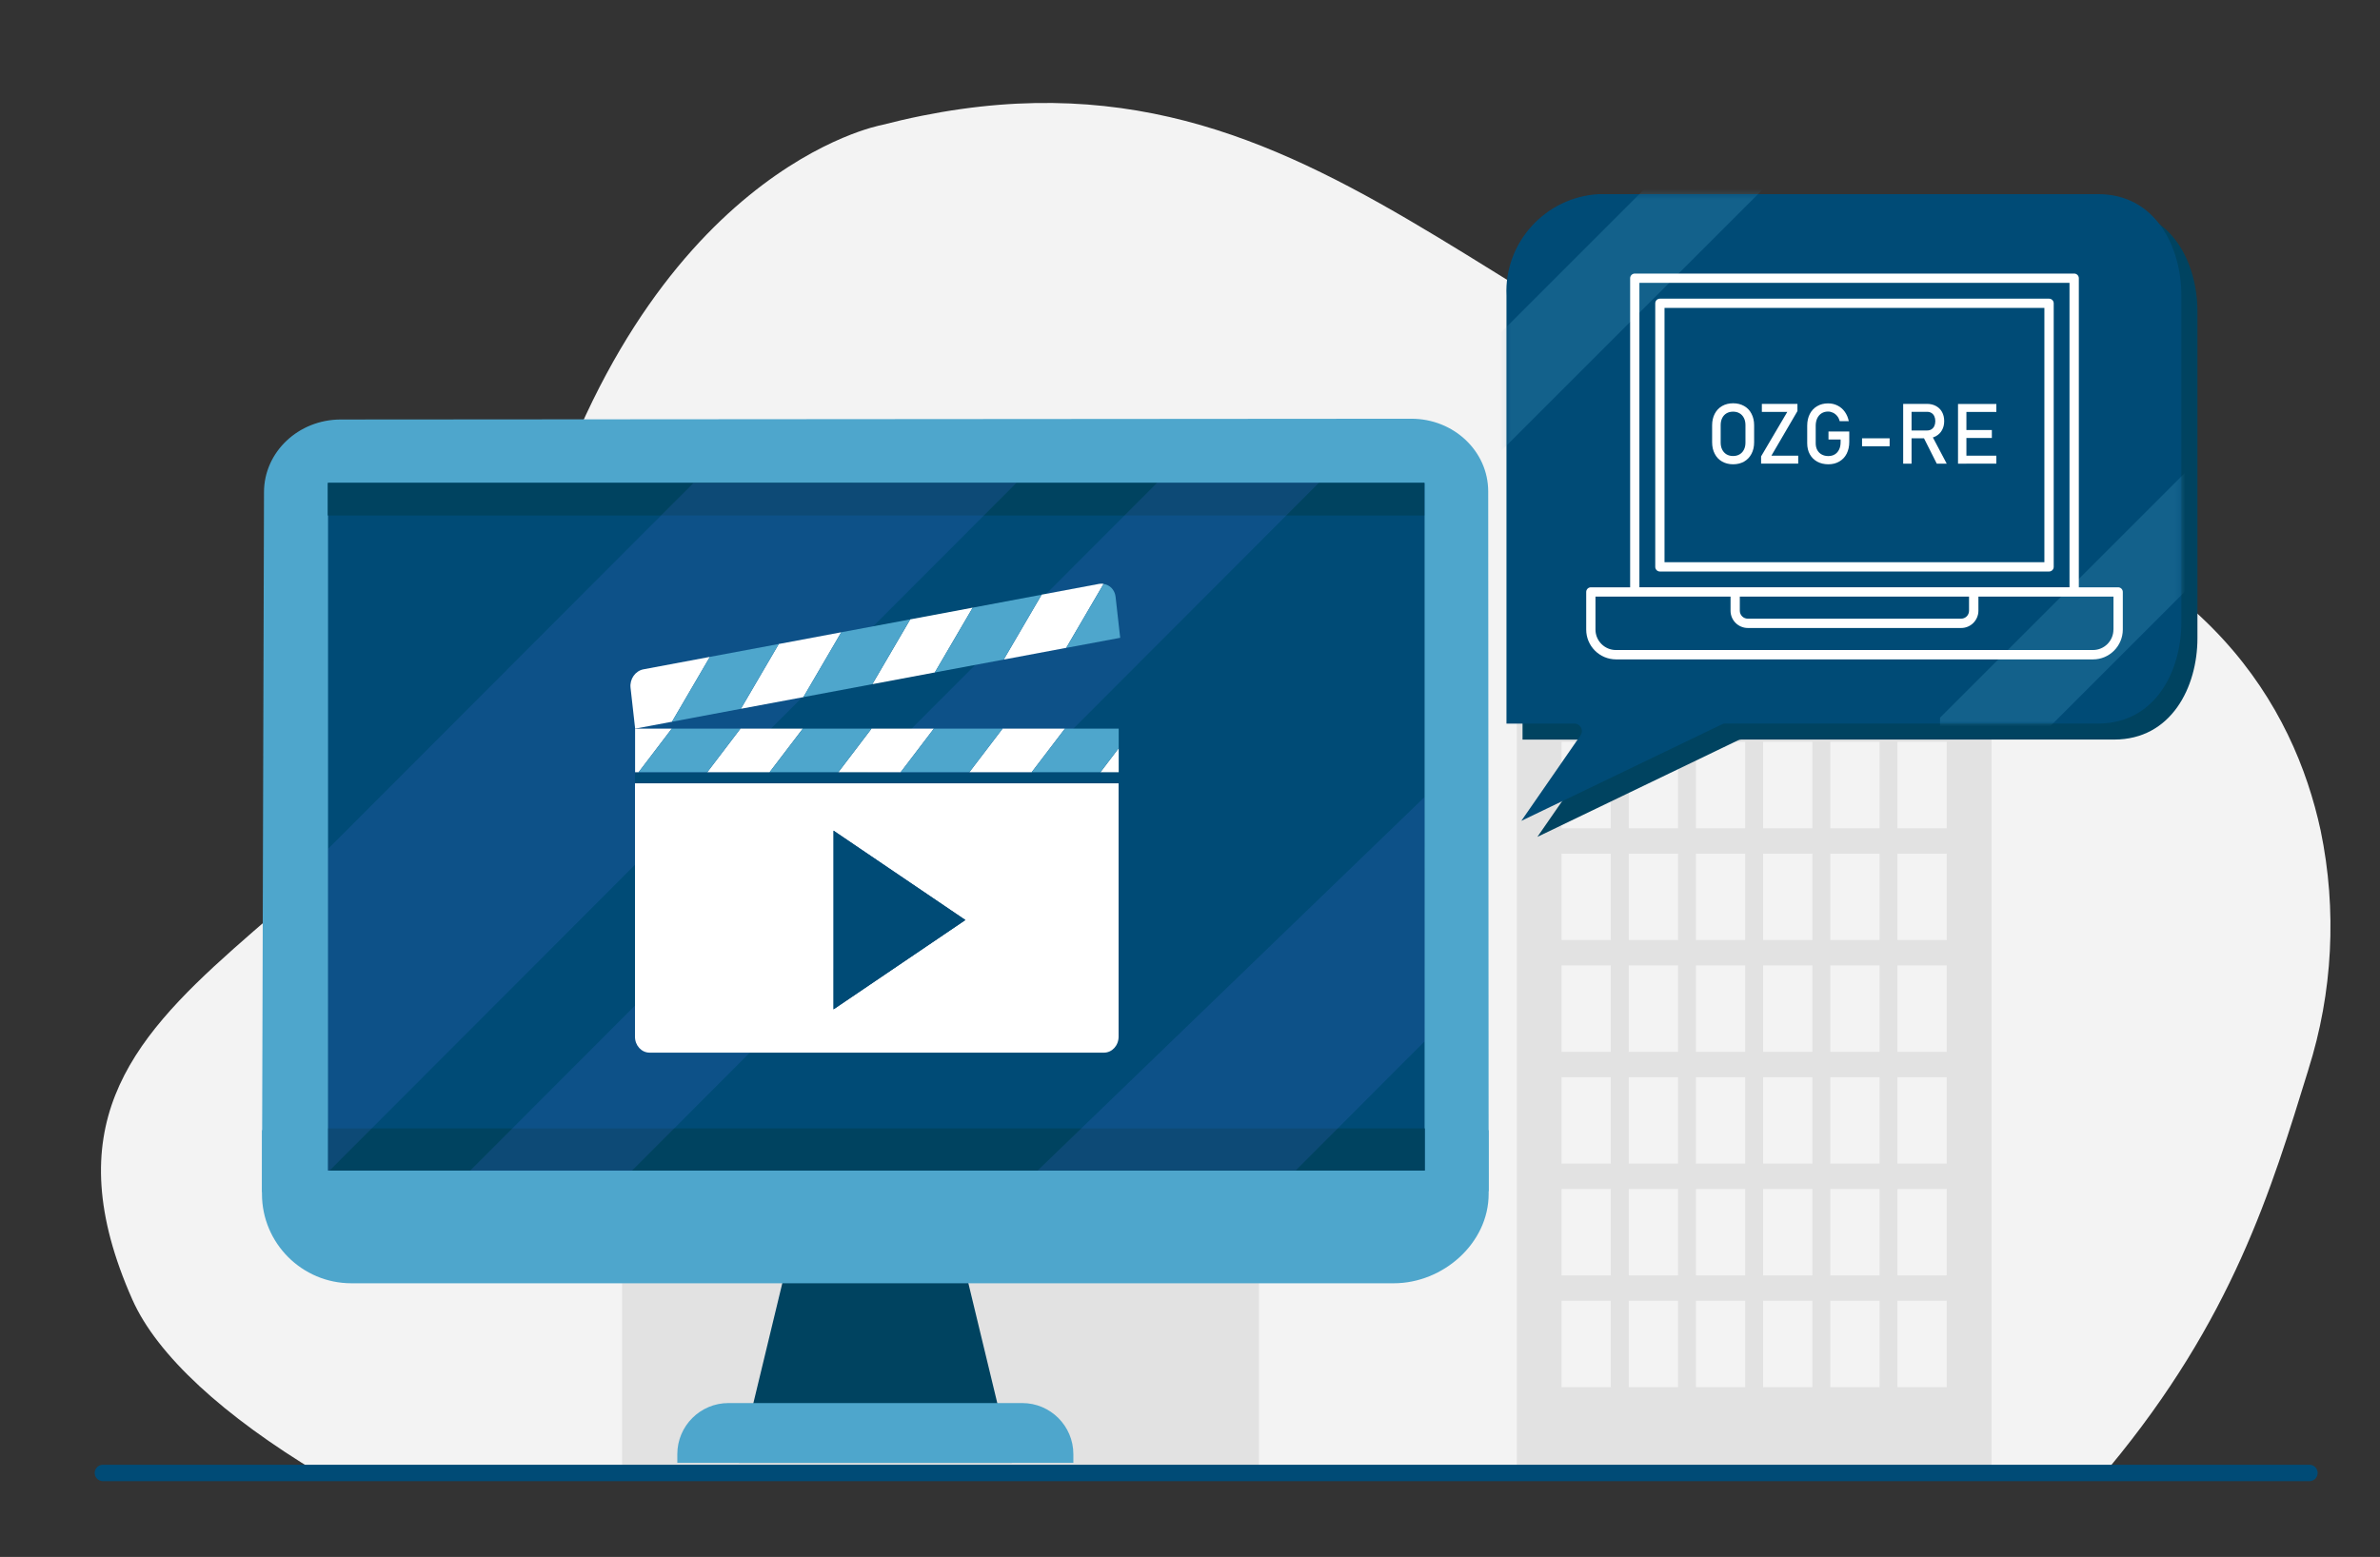 <?xml version="1.0" encoding="UTF-8"?> <svg xmlns="http://www.w3.org/2000/svg" width="434" height="284" viewBox="0 0 434 284" fill="none"><rect x="0" y="0" width="434" height="284" fill="#333333" stroke="none"/><path d="M420.93 195.12C425.4 181.02 426.18 166 423.18 151.51C418.3 128.91 402.55 101.54 357.1 89.73C271.07 67.38 241.2 1.99 160.71 22.82C160.71 22.82 117.53 30.67 97.09 102.13C76.65 173.6 -3.45 174.82 24.13 237.04C28.63 247.21 40.78 258.31 58.2 268.78L384.63 267.69C407.13 240.57 414.15 217.11 420.94 195.11L420.93 195.12Z" fill="#F3F3F3"></path><path d="M276.6 99.18V268.78H363.16V99.18H276.6ZM293.74 253.03H284.76V237.27H293.74V253.03ZM293.74 232.64H284.76V216.88H293.74V232.64ZM293.74 212.25H284.76V196.49H293.74V212.25ZM293.74 191.86H284.76V176.1H293.74V191.86ZM293.74 171.47H284.76V155.71H293.74V171.47ZM293.74 151.08H284.76V135.32H293.74V151.08ZM293.74 130.69H284.76V114.93H293.74V130.69ZM305.99 253.03H297.01V237.27H305.99V253.03ZM305.99 232.64H297.01V216.88H305.99V232.64ZM305.99 212.25H297.01V196.49H305.99V212.25ZM305.99 191.86H297.01V176.1H305.99V191.86ZM305.99 171.47H297.01V155.71H305.99V171.47ZM305.99 151.08H297.01V135.32H305.99V151.08ZM305.99 130.69H297.01V114.93H305.99V130.69ZM318.24 253.03H309.26V237.27H318.24V253.03ZM318.24 232.64H309.26V216.88H318.24V232.64ZM318.24 212.25H309.26V196.49H318.24V212.25ZM318.24 191.86H309.26V176.1H318.24V191.86ZM318.24 171.47H309.26V155.71H318.24V171.47ZM318.24 151.08H309.26V135.32H318.24V151.08ZM318.24 130.69H309.26V114.93H318.24V130.69ZM330.49 253.03H321.51V237.27H330.49V253.03ZM330.49 232.64H321.51V216.88H330.49V232.64ZM330.49 212.25H321.51V196.49H330.49V212.25ZM330.49 191.86H321.51V176.1H330.49V191.86ZM330.49 171.47H321.51V155.71H330.49V171.47ZM330.49 151.08H321.51V135.32H330.49V151.08ZM330.49 130.69H321.51V114.93H330.49V130.69ZM342.74 253.03H333.76V237.27H342.74V253.03ZM342.74 232.64H333.76V216.88H342.74V232.64ZM342.74 212.25H333.76V196.49H342.74V212.25ZM342.74 191.86H333.76V176.1H342.74V191.86ZM342.74 171.47H333.76V155.71H342.74V171.47ZM342.74 151.08H333.76V135.32H342.74V151.08ZM342.74 130.69H333.76V114.93H342.74V130.69ZM354.99 253.03H346.01V237.27H354.99V253.03ZM354.99 232.64H346.01V216.88H354.99V232.64ZM354.99 212.25H346.01V196.49H354.99V212.25ZM354.99 191.86H346.01V176.1H354.99V191.86ZM354.99 171.47H346.01V155.71H354.99V171.47ZM354.99 151.08H346.01V135.32H354.99V151.08ZM354.99 130.69H346.01V114.93H354.99V130.69Z" fill="#E2E2E2"></path><path d="M229.57 199.2V268.78H194.44H180.99H151.87H140.3H113.44V100.15H154.66V218.35H174.41V199.2H186.8V167.22H197.84V150.12H202.35V167.22H214.33V199.2H229.57Z" fill="#E2E2E2"></path><path d="M248.1 58.85C248.1 62.8 244.89 66.01 240.94 66.01C236.99 66.01 233.78 62.8 233.78 58.85C233.78 54.9 236.99 51.69 240.94 51.69C240.94 51.69 240.94 51.69 240.95 51.69C244.9 51.69 248.1 54.9 248.1 58.85Z" fill="#F3F3F3"></path><path d="M18.77 268.68H421.13" stroke="#004B76" stroke-width="3" stroke-linecap="round" stroke-linejoin="round"></path><path d="M385.53 38.33H294.51C284.77 38.84 277.21 47.15 277.64 56.82V134.91H290.02C290.3 134.91 290.57 134.99 290.8 135.15C291.1 135.36 291.3 135.67 291.37 136.03C291.44 136.39 291.36 136.75 291.15 137.05L280.35 152.65L316.94 135.04C317.13 134.95 317.33 134.9 317.53 134.9H385.53C395.96 134.9 400.71 125.31 400.71 116.41V56.81C400.71 47.9 395.96 38.32 385.53 38.32V38.33Z" fill="#004360"></path><path d="M397.78 113.5V53.9C397.78 44.99 393.03 35.41 382.6 35.41H291.58C281.84 35.92 274.28 44.23 274.71 53.9V131.99H287.09C287.37 131.99 287.64 132.07 287.87 132.23C288.17 132.44 288.37 132.75 288.44 133.11C288.51 133.47 288.43 133.83 288.22 134.13L277.42 149.73L314.01 132.12C314.2 132.03 314.4 131.98 314.6 131.98H382.6C393.03 131.98 397.78 122.39 397.78 113.49V113.5Z" fill="#004B76"></path><mask id="mask0_246_12148" style="mask-type:luminance" maskUnits="userSpaceOnUse" x="274" y="35" width="124" height="115"><path d="M397.78 113.5V53.9C397.78 44.99 393.03 35.41 382.6 35.41H291.58C281.84 35.92 274.28 44.23 274.71 53.9V131.99H287.09C287.37 131.99 287.64 132.07 287.87 132.23C288.17 132.44 288.37 132.75 288.44 133.11C288.51 133.47 288.43 133.83 288.22 134.13L277.42 149.73L314.01 132.12C314.2 132.03 314.4 131.98 314.6 131.98H382.6C393.03 131.98 397.78 122.39 397.78 113.49V113.5Z" fill="white"></path></mask><g mask="url(#mask0_246_12148)"><path opacity="0.25" d="M311.06 23.28L263.68 70.67V92.31L328.32 27.67L311.06 23.28Z" fill="#4EA6CC"></path><path opacity="0.25" d="M401.15 83.54L353.77 130.92V152.57L418.41 87.93L401.15 83.54Z" fill="#4EA6CC"></path></g><path d="M142.72 233.8L134.75 266.84H184.49L176.52 233.8H142.72Z" fill="#004360"></path><path d="M47.77 217.78C47.77 226.77 55.08 234.08 64.07 234.08H254.16C263.15 234.08 271.46 226.77 271.46 217.78V206.16H47.77V217.78Z" fill="#4EA6CC"></path><path d="M271.46 217.29L47.77 217.46L48.14 89.79C48.14 82.46 54.41 76.52 62.15 76.52L257.37 76.38C265.1 76.38 271.37 82.3 271.38 89.63L271.46 217.3V217.29Z" fill="#4EA6CC"></path><path d="M259.78 88.08H59.82V213.52H259.78V88.08Z" fill="#004B76"></path><path d="M259.82 205.83H59.86V213.52H259.82V205.83Z" fill="#004360"></path><path d="M259.73 88.08H59.77V94.03H259.73V88.08Z" fill="#004360"></path><path opacity="0.16" d="M126.45 88.11L59.82 154.85L59.86 213.61H60.01L185.36 88.07L126.45 88.11Z" fill="#5571E9"></path><path opacity="0.16" d="M85.68 213.59L115.21 213.57L240.56 88.01L211.03 88.04L85.68 213.59Z" fill="#5571E9"></path><path opacity="0.16" d="M236.31 213.47L259.81 189.92L259.77 145.39L189.23 213.5L236.31 213.47Z" fill="#5571E9"></path><path d="M132.83 255.93H186.41C191.55 255.93 195.73 260.11 195.73 265.25V266.83H123.51V265.25C123.51 260.11 127.69 255.93 132.83 255.93Z" fill="#4EA6CC"></path><path d="M203.98 140.87H115.79V142.88H203.98V140.87Z" fill="#004B76"></path><path d="M115.79 189.1C115.79 190.71 116.98 192.01 118.45 192.01H201.32C202.79 192.01 203.98 190.71 203.98 189.1V142.88H115.79V189.1ZM152 151.52L176.04 167.82L152 184.11V151.52Z" fill="white"></path><path d="M170.47 122.66L177.38 110.84L165.98 112.98L159.07 124.8L170.47 122.66Z" fill="white"></path><path d="M146.5 127.16L153.41 115.33L142.01 117.47L135.1 129.29L146.5 127.16Z" fill="white"></path><path d="M189.94 108.48L183.03 120.31L194.43 118.17L201.25 106.5C200.99 106.46 200.72 106.45 200.45 106.5L189.94 108.47V108.48Z" fill="white"></path><path d="M114.98 125.44L115.82 132.91L122.54 131.65L129.45 119.82L117.33 122.09C115.86 122.37 114.81 123.86 114.98 125.43V125.44Z" fill="white"></path><path d="M135.1 129.29L142.01 117.47L129.45 119.82L122.54 131.65L135.1 129.29Z" fill="#4EA6CC"></path><path d="M159.07 124.8L165.98 112.98L153.41 115.33L146.5 127.16L159.07 124.8Z" fill="#4EA6CC"></path><path d="M183.03 120.31L189.94 108.48L177.38 110.84L170.47 122.66L183.03 120.31Z" fill="#4EA6CC"></path><path d="M201.25 106.51L194.43 118.18L204.27 116.34L203.43 108.87C203.29 107.59 202.38 106.68 201.25 106.52V106.51Z" fill="#4EA6CC"></path><path d="M115.81 140.86H116.45L122.5 132.91H115.82H115.81V140.86Z" fill="white"></path><path d="M140.34 140.86L146.4 132.91H135.02L128.97 140.86H140.34Z" fill="white"></path><path d="M204 136.47L200.66 140.86H204V136.47Z" fill="white"></path><path d="M188.13 140.86L194.19 132.91H182.82L176.76 140.86H188.13Z" fill="white"></path><path d="M164.24 140.86L170.29 132.91H158.92L152.87 140.86H164.24Z" fill="white"></path><path d="M116.45 140.86H128.97L135.02 132.91H122.5L116.45 140.86Z" fill="#4EA6CC"></path><path d="M152.87 140.86L158.92 132.91H146.4L140.34 140.86H152.87Z" fill="#4EA6CC"></path><path d="M176.76 140.86L182.82 132.91H170.29L164.24 140.86H176.76Z" fill="#4EA6CC"></path><path d="M200.66 140.86L204 136.47V132.91H194.19L188.13 140.86H200.66Z" fill="#4EA6CC"></path><path d="M176.04 167.82L152 151.52V184.11L176.04 167.82Z" fill="#004B76"></path><path d="M373.65 54.48H302.69C302.22 54.48 301.84 54.86 301.84 55.33V103.4C301.84 103.87 302.22 104.25 302.69 104.25H373.65C374.12 104.25 374.5 103.87 374.5 103.4V55.33C374.5 54.86 374.12 54.48 373.65 54.48ZM372.8 102.55H303.53V56.17H372.8V102.55Z" fill="white"></path><path d="M386.24 107.13H379.08V50.75C379.08 50.28 378.7 49.9 378.23 49.9H298.11C297.64 49.9 297.26 50.28 297.26 50.75V107.13H290.1C289.63 107.13 289.25 107.51 289.25 107.98V114.85C289.25 117.84 291.69 120.27 294.68 120.28H381.67C384.66 120.28 387.09 117.84 387.1 114.85V107.98C387.1 107.51 386.72 107.13 386.25 107.13H386.24ZM298.95 51.59H377.38V107.12H298.95V51.59ZM359.06 108.82V111.41C359.06 112.21 358.41 112.85 357.62 112.85H318.7C317.91 112.85 317.26 112.2 317.26 111.41V108.82H359.06ZM385.39 114.84C385.39 116.9 383.71 118.57 381.66 118.57H294.67C292.61 118.57 290.94 116.89 290.94 114.84V108.82H315.57V111.41C315.57 113.14 316.98 114.54 318.71 114.55H357.63C359.36 114.55 360.76 113.14 360.77 111.41V108.82H385.4V114.84H385.39Z" fill="white"></path><path d="M314.03 84.19C313.45 83.86 313 83.39 312.69 82.78C312.37 82.17 312.21 81.47 312.21 80.67V77.58C312.21 76.78 312.37 76.08 312.69 75.47C313.01 74.86 313.46 74.39 314.03 74.06C314.61 73.73 315.28 73.56 316.04 73.56C316.8 73.56 317.47 73.73 318.05 74.06C318.63 74.39 319.08 74.86 319.39 75.47C319.71 76.08 319.87 76.78 319.87 77.58V80.67C319.87 81.47 319.71 82.17 319.39 82.78C319.07 83.39 318.62 83.86 318.05 84.19C317.47 84.52 316.8 84.69 316.04 84.69C315.28 84.69 314.61 84.52 314.03 84.19ZM317.22 82.88C317.56 82.68 317.83 82.39 318.01 82.02C318.2 81.65 318.29 81.22 318.29 80.73V77.54C318.29 77.05 318.2 76.62 318.01 76.25C317.82 75.88 317.56 75.59 317.22 75.39C316.88 75.19 316.48 75.09 316.03 75.09C315.58 75.09 315.18 75.19 314.84 75.39C314.5 75.59 314.23 75.88 314.05 76.25C313.86 76.62 313.77 77.05 313.77 77.54V80.73C313.77 81.22 313.86 81.65 314.05 82.02C314.24 82.39 314.5 82.68 314.84 82.88C315.18 83.08 315.58 83.18 316.03 83.18C316.48 83.18 316.88 83.08 317.22 82.88Z" fill="white"></path><path d="M327.76 75L323.02 83.12H327.91V84.57H321.14V83.25L325.92 75.13H321.28V73.68H327.77V75H327.76Z" fill="white"></path><path d="M337.22 78.71V80.61C337.22 81.42 337.06 82.13 336.75 82.75C336.44 83.37 335.99 83.84 335.41 84.18C334.83 84.52 334.17 84.69 333.41 84.69C332.65 84.69 331.97 84.53 331.38 84.21C330.8 83.89 330.35 83.44 330.03 82.87C329.71 82.3 329.55 81.62 329.55 80.86V77.65C329.55 76.84 329.71 76.13 330.02 75.52C330.33 74.91 330.78 74.43 331.36 74.09C331.94 73.75 332.6 73.58 333.36 73.58C333.98 73.58 334.56 73.71 335.09 73.98C335.62 74.25 336.06 74.63 336.41 75.12C336.76 75.61 337 76.18 337.13 76.82H335.47C335.38 76.46 335.23 76.14 335.01 75.88C334.8 75.62 334.54 75.42 334.25 75.28C333.96 75.14 333.66 75.07 333.35 75.07C332.9 75.07 332.51 75.18 332.17 75.39C331.83 75.6 331.57 75.91 331.38 76.29C331.2 76.68 331.1 77.13 331.1 77.64V80.85C331.1 81.32 331.19 81.73 331.38 82.08C331.57 82.43 331.84 82.71 332.19 82.9C332.54 83.09 332.94 83.19 333.39 83.19C333.84 83.19 334.23 83.09 334.57 82.89C334.91 82.69 335.17 82.39 335.36 82.01C335.55 81.63 335.64 81.17 335.64 80.64V80.17H333.43V78.71H337.21H337.22Z" fill="white"></path><path d="M344.58 79.95V81.4H339.55V79.95H344.58Z" fill="white"></path><path d="M347.05 73.68H348.58V84.58H347.05V73.68ZM347.72 78.52H351.44C351.73 78.52 351.99 78.45 352.21 78.31C352.43 78.17 352.61 77.97 352.73 77.71C352.85 77.45 352.91 77.16 352.91 76.82C352.91 76.48 352.85 76.19 352.73 75.93C352.61 75.67 352.44 75.47 352.21 75.33C351.98 75.19 351.73 75.12 351.43 75.12H347.71V73.67H351.37C352 73.67 352.55 73.8 353.03 74.06C353.51 74.32 353.88 74.69 354.14 75.16C354.4 75.64 354.53 76.19 354.53 76.81C354.53 77.43 354.4 77.98 354.13 78.46C353.87 78.94 353.49 79.3 353.02 79.56C352.55 79.82 351.99 79.95 351.37 79.95H347.71V78.5L347.72 78.52ZM350.68 79.63L352.2 79.29L354.99 84.58H353.18L350.69 79.64L350.68 79.63Z" fill="white"></path><path d="M357.05 73.69H358.58V84.58H357.05V73.69ZM357.79 73.69H364.04V75.14H357.79V73.69ZM357.79 78.44H363.22V79.89H357.79V78.44ZM357.79 83.12H364.04V84.57H357.79V83.12Z" fill="white"></path></svg> 